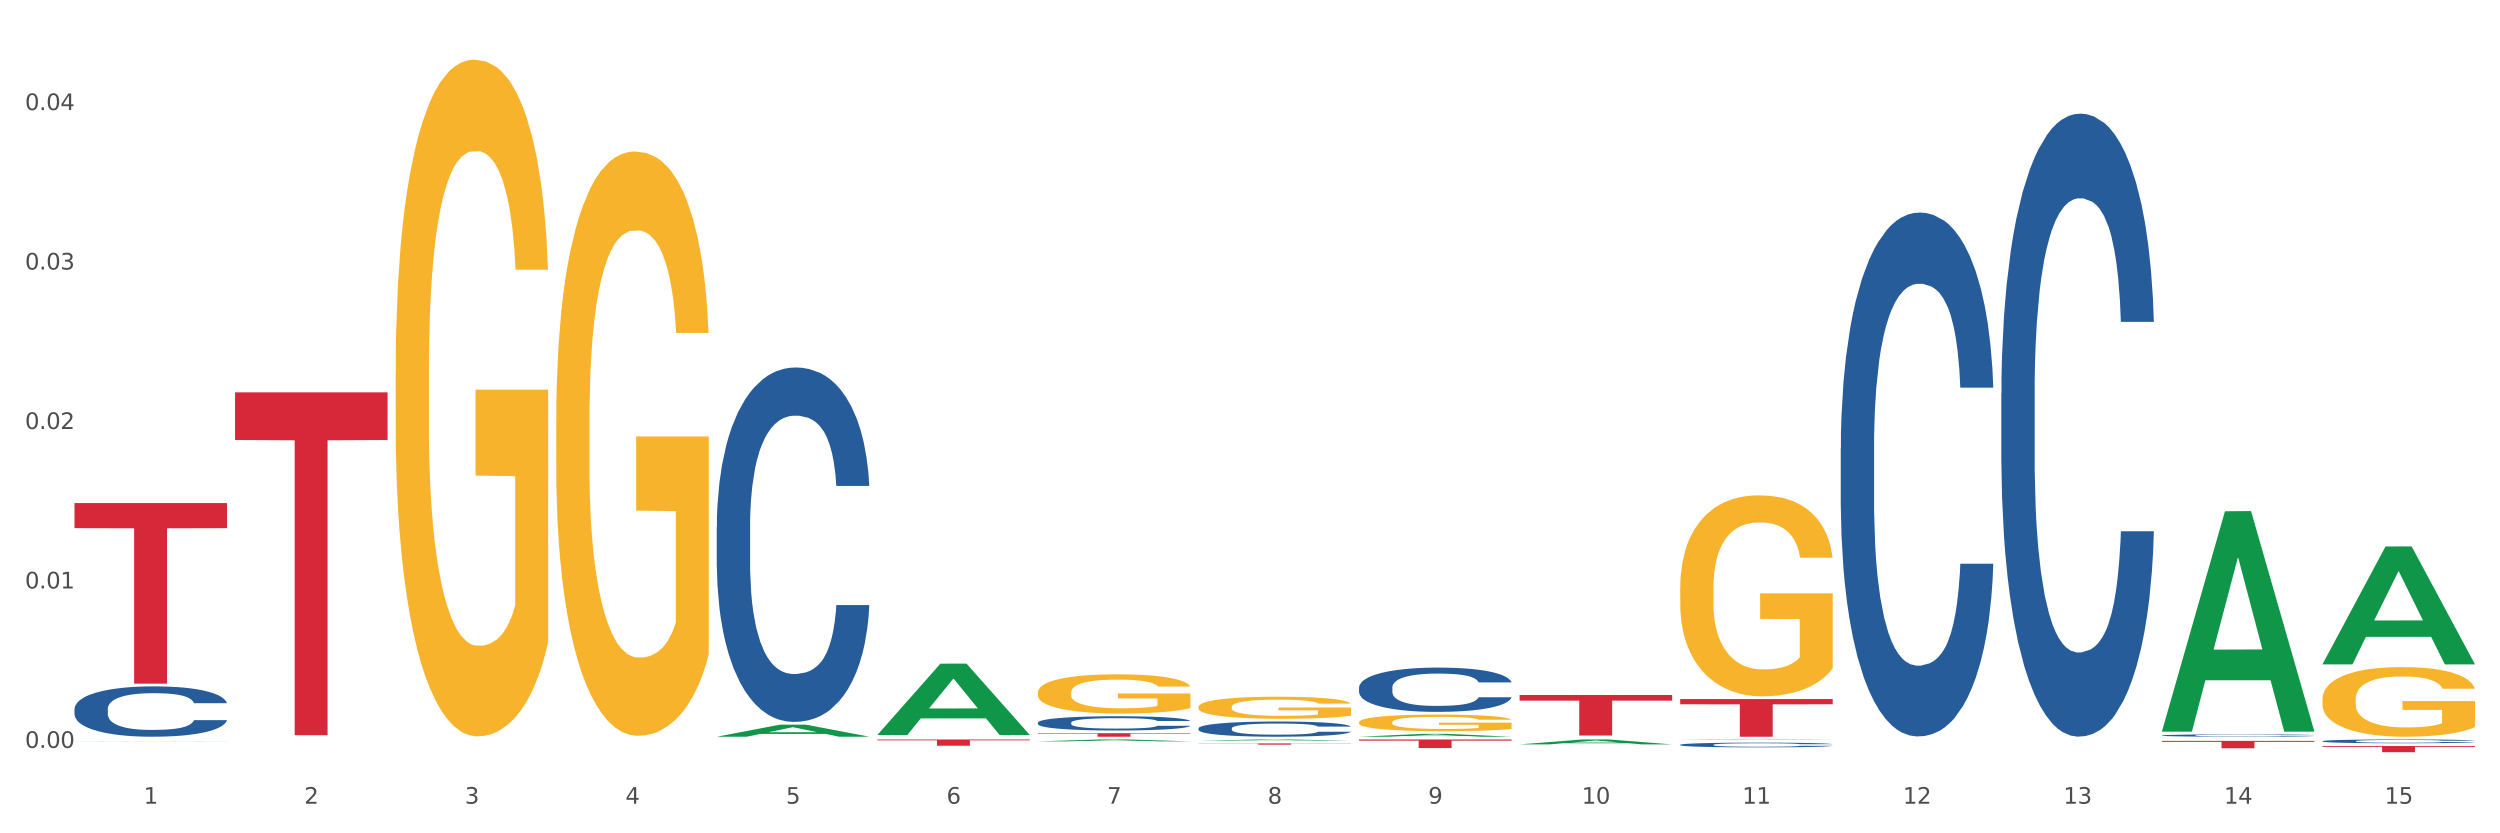 <?xml version="1.0" encoding="utf-8" standalone="no"?>
<!DOCTYPE svg PUBLIC "-//W3C//DTD SVG 1.1//EN"
  "http://www.w3.org/Graphics/SVG/1.1/DTD/svg11.dtd">
<svg xmlns:xlink="http://www.w3.org/1999/xlink" width="1080pt" height="360pt" viewBox="0 0 1080 360" xmlns="http://www.w3.org/2000/svg" version="1.1">
 <rect x="0" y="0" width="1080" height="360" fill="#333333" stroke="none"/>
 <defs>
  <style type="text/css">*{stroke-linejoin: round; stroke-linecap: butt}</style>
 </defs>
 <g id="figure_1">
  <g id="patch_1">
   <path d="M 0 360 
L 1080 360 
L 1080 0 
L 0 0 
z
" style="fill: #ffffff; stroke: #ffffff; stroke-linejoin: miter"/>
  </g>
  <g id="axes_1">
   <g id="matplotlib.axis_1">
    <g id="xtick_1">
     <g id="text_1">
      <!-- 1 -->
      <g style="fill: #4d4d4d" transform="translate(62.07 347.204) scale(0.096 -0.096)">
       <defs>
        <path id="DejaVuSans-31" d="M 794 531 
L 1825 531 
L 1825 4091 
L 703 3866 
L 703 4441 
L 1819 4666 
L 2450 4666 
L 2450 531 
L 3481 531 
L 3481 0 
L 794 0 
L 794 531 
z
" transform="scale(0.016)"/>
       </defs>
       <use xlink:href="#DejaVuSans-31"/>
      </g>
     </g>
    </g>
    <g id="xtick_2">
     <g id="text_2">
      <!-- 2 -->
      <g style="fill: #4d4d4d" transform="translate(131.436 347.204) scale(0.096 -0.096)">
       <defs>
        <path id="DejaVuSans-32" d="M 1228 531 
L 3431 531 
L 3431 0 
L 469 0 
L 469 531 
Q 828 903 1448 1529 
Q 2069 2156 2228 2338 
Q 2531 2678 2651 2914 
Q 2772 3150 2772 3378 
Q 2772 3750 2511 3984 
Q 2250 4219 1831 4219 
Q 1534 4219 1204 4116 
Q 875 4013 500 3803 
L 500 4441 
Q 881 4594 1212 4672 
Q 1544 4750 1819 4750 
Q 2544 4750 2975 4387 
Q 3406 4025 3406 3419 
Q 3406 3131 3298 2873 
Q 3191 2616 2906 2266 
Q 2828 2175 2409 1742 
Q 1991 1309 1228 531 
z
" transform="scale(0.016)"/>
       </defs>
       <use xlink:href="#DejaVuSans-32"/>
      </g>
     </g>
    </g>
    <g id="xtick_3">
     <g id="text_3">
      <!-- 3 -->
      <g style="fill: #4d4d4d" transform="translate(200.802 347.204) scale(0.096 -0.096)">
       <defs>
        <path id="DejaVuSans-33" d="M 2597 2516 
Q 3050 2419 3304 2112 
Q 3559 1806 3559 1356 
Q 3559 666 3084 287 
Q 2609 -91 1734 -91 
Q 1441 -91 1130 -33 
Q 819 25 488 141 
L 488 750 
Q 750 597 1062 519 
Q 1375 441 1716 441 
Q 2309 441 2620 675 
Q 2931 909 2931 1356 
Q 2931 1769 2642 2001 
Q 2353 2234 1838 2234 
L 1294 2234 
L 1294 2753 
L 1863 2753 
Q 2328 2753 2575 2939 
Q 2822 3125 2822 3475 
Q 2822 3834 2567 4026 
Q 2313 4219 1838 4219 
Q 1578 4219 1281 4162 
Q 984 4106 628 3988 
L 628 4550 
Q 988 4650 1302 4700 
Q 1616 4750 1894 4750 
Q 2613 4750 3031 4423 
Q 3450 4097 3450 3541 
Q 3450 3153 3228 2886 
Q 3006 2619 2597 2516 
z
" transform="scale(0.016)"/>
       </defs>
       <use xlink:href="#DejaVuSans-33"/>
      </g>
     </g>
    </g>
    <g id="xtick_4">
     <g id="text_4">
      <!-- 4 -->
      <g style="fill: #4d4d4d" transform="translate(270.169 347.204) scale(0.096 -0.096)">
       <defs>
        <path id="DejaVuSans-34" d="M 2419 4116 
L 825 1625 
L 2419 1625 
L 2419 4116 
z
M 2253 4666 
L 3047 4666 
L 3047 1625 
L 3713 1625 
L 3713 1100 
L 3047 1100 
L 3047 0 
L 2419 0 
L 2419 1100 
L 313 1100 
L 313 1709 
L 2253 4666 
z
" transform="scale(0.016)"/>
       </defs>
       <use xlink:href="#DejaVuSans-34"/>
      </g>
     </g>
    </g>
    <g id="xtick_5">
     <g id="text_5">
      <!-- 5 -->
      <g style="fill: #4d4d4d" transform="translate(339.535 347.204) scale(0.096 -0.096)">
       <defs>
        <path id="DejaVuSans-35" d="M 691 4666 
L 3169 4666 
L 3169 4134 
L 1269 4134 
L 1269 2991 
Q 1406 3038 1543 3061 
Q 1681 3084 1819 3084 
Q 2600 3084 3056 2656 
Q 3513 2228 3513 1497 
Q 3513 744 3044 326 
Q 2575 -91 1722 -91 
Q 1428 -91 1123 -41 
Q 819 9 494 109 
L 494 744 
Q 775 591 1075 516 
Q 1375 441 1709 441 
Q 2250 441 2565 725 
Q 2881 1009 2881 1497 
Q 2881 1984 2565 2268 
Q 2250 2553 1709 2553 
Q 1456 2553 1204 2497 
Q 953 2441 691 2322 
L 691 4666 
z
" transform="scale(0.016)"/>
       </defs>
       <use xlink:href="#DejaVuSans-35"/>
      </g>
     </g>
    </g>
    <g id="xtick_6">
     <g id="text_6">
      <!-- 6 -->
      <g style="fill: #4d4d4d" transform="translate(408.901 347.204) scale(0.096 -0.096)">
       <defs>
        <path id="DejaVuSans-36" d="M 2113 2584 
Q 1688 2584 1439 2293 
Q 1191 2003 1191 1497 
Q 1191 994 1439 701 
Q 1688 409 2113 409 
Q 2538 409 2786 701 
Q 3034 994 3034 1497 
Q 3034 2003 2786 2293 
Q 2538 2584 2113 2584 
z
M 3366 4563 
L 3366 3988 
Q 3128 4100 2886 4159 
Q 2644 4219 2406 4219 
Q 1781 4219 1451 3797 
Q 1122 3375 1075 2522 
Q 1259 2794 1537 2939 
Q 1816 3084 2150 3084 
Q 2853 3084 3261 2657 
Q 3669 2231 3669 1497 
Q 3669 778 3244 343 
Q 2819 -91 2113 -91 
Q 1303 -91 875 529 
Q 447 1150 447 2328 
Q 447 3434 972 4092 
Q 1497 4750 2381 4750 
Q 2619 4750 2861 4703 
Q 3103 4656 3366 4563 
z
" transform="scale(0.016)"/>
       </defs>
       <use xlink:href="#DejaVuSans-36"/>
      </g>
     </g>
    </g>
    <g id="xtick_7">
     <g id="text_7">
      <!-- 7 -->
      <g style="fill: #4d4d4d" transform="translate(478.267 347.204) scale(0.096 -0.096)">
       <defs>
        <path id="DejaVuSans-37" d="M 525 4666 
L 3525 4666 
L 3525 4397 
L 1831 0 
L 1172 0 
L 2766 4134 
L 525 4134 
L 525 4666 
z
" transform="scale(0.016)"/>
       </defs>
       <use xlink:href="#DejaVuSans-37"/>
      </g>
     </g>
    </g>
    <g id="xtick_8">
     <g id="text_8">
      <!-- 8 -->
      <g style="fill: #4d4d4d" transform="translate(547.634 347.204) scale(0.096 -0.096)">
       <defs>
        <path id="DejaVuSans-38" d="M 2034 2216 
Q 1584 2216 1326 1975 
Q 1069 1734 1069 1313 
Q 1069 891 1326 650 
Q 1584 409 2034 409 
Q 2484 409 2743 651 
Q 3003 894 3003 1313 
Q 3003 1734 2745 1975 
Q 2488 2216 2034 2216 
z
M 1403 2484 
Q 997 2584 770 2862 
Q 544 3141 544 3541 
Q 544 4100 942 4425 
Q 1341 4750 2034 4750 
Q 2731 4750 3128 4425 
Q 3525 4100 3525 3541 
Q 3525 3141 3298 2862 
Q 3072 2584 2669 2484 
Q 3125 2378 3379 2068 
Q 3634 1759 3634 1313 
Q 3634 634 3220 271 
Q 2806 -91 2034 -91 
Q 1263 -91 848 271 
Q 434 634 434 1313 
Q 434 1759 690 2068 
Q 947 2378 1403 2484 
z
M 1172 3481 
Q 1172 3119 1398 2916 
Q 1625 2713 2034 2713 
Q 2441 2713 2670 2916 
Q 2900 3119 2900 3481 
Q 2900 3844 2670 4047 
Q 2441 4250 2034 4250 
Q 1625 4250 1398 4047 
Q 1172 3844 1172 3481 
z
" transform="scale(0.016)"/>
       </defs>
       <use xlink:href="#DejaVuSans-38"/>
      </g>
     </g>
    </g>
    <g id="xtick_9">
     <g id="text_9">
      <!-- 9 -->
      <g style="fill: #4d4d4d" transform="translate(617 347.204) scale(0.096 -0.096)">
       <defs>
        <path id="DejaVuSans-39" d="M 703 97 
L 703 672 
Q 941 559 1184 500 
Q 1428 441 1663 441 
Q 2288 441 2617 861 
Q 2947 1281 2994 2138 
Q 2813 1869 2534 1725 
Q 2256 1581 1919 1581 
Q 1219 1581 811 2004 
Q 403 2428 403 3163 
Q 403 3881 828 4315 
Q 1253 4750 1959 4750 
Q 2769 4750 3195 4129 
Q 3622 3509 3622 2328 
Q 3622 1225 3098 567 
Q 2575 -91 1691 -91 
Q 1453 -91 1209 -44 
Q 966 3 703 97 
z
M 1959 2075 
Q 2384 2075 2632 2365 
Q 2881 2656 2881 3163 
Q 2881 3666 2632 3958 
Q 2384 4250 1959 4250 
Q 1534 4250 1286 3958 
Q 1038 3666 1038 3163 
Q 1038 2656 1286 2365 
Q 1534 2075 1959 2075 
z
" transform="scale(0.016)"/>
       </defs>
       <use xlink:href="#DejaVuSans-39"/>
      </g>
     </g>
    </g>
    <g id="xtick_10">
     <g id="text_10">
      <!-- 10 -->
      <g style="fill: #4d4d4d" transform="translate(683.312 347.204) scale(0.096 -0.096)">
       <defs>
        <path id="DejaVuSans-30" d="M 2034 4250 
Q 1547 4250 1301 3770 
Q 1056 3291 1056 2328 
Q 1056 1369 1301 889 
Q 1547 409 2034 409 
Q 2525 409 2770 889 
Q 3016 1369 3016 2328 
Q 3016 3291 2770 3770 
Q 2525 4250 2034 4250 
z
M 2034 4750 
Q 2819 4750 3233 4129 
Q 3647 3509 3647 2328 
Q 3647 1150 3233 529 
Q 2819 -91 2034 -91 
Q 1250 -91 836 529 
Q 422 1150 422 2328 
Q 422 3509 836 4129 
Q 1250 4750 2034 4750 
z
" transform="scale(0.016)"/>
       </defs>
       <use xlink:href="#DejaVuSans-31"/>
       <use xlink:href="#DejaVuSans-30" transform="translate(63.623 0)"/>
      </g>
     </g>
    </g>
    <g id="xtick_11">
     <g id="text_11">
      <!-- 11 -->
      <g style="fill: #4d4d4d" transform="translate(752.678 347.204) scale(0.096 -0.096)">
       <use xlink:href="#DejaVuSans-31"/>
       <use xlink:href="#DejaVuSans-31" transform="translate(63.623 0)"/>
      </g>
     </g>
    </g>
    <g id="xtick_12">
     <g id="text_12">
      <!-- 12 -->
      <g style="fill: #4d4d4d" transform="translate(822.044 347.204) scale(0.096 -0.096)">
       <use xlink:href="#DejaVuSans-31"/>
       <use xlink:href="#DejaVuSans-32" transform="translate(63.623 0)"/>
      </g>
     </g>
    </g>
    <g id="xtick_13">
     <g id="text_13">
      <!-- 13 -->
      <g style="fill: #4d4d4d" transform="translate(891.411 347.204) scale(0.096 -0.096)">
       <use xlink:href="#DejaVuSans-31"/>
       <use xlink:href="#DejaVuSans-33" transform="translate(63.623 0)"/>
      </g>
     </g>
    </g>
    <g id="xtick_14">
     <g id="text_14">
      <!-- 14 -->
      <g style="fill: #4d4d4d" transform="translate(960.777 347.204) scale(0.096 -0.096)">
       <use xlink:href="#DejaVuSans-31"/>
       <use xlink:href="#DejaVuSans-34" transform="translate(63.623 0)"/>
      </g>
     </g>
    </g>
    <g id="xtick_15">
     <g id="text_15">
      <!-- 15 -->
      <g style="fill: #4d4d4d" transform="translate(1030.143 347.204) scale(0.096 -0.096)">
       <use xlink:href="#DejaVuSans-31"/>
       <use xlink:href="#DejaVuSans-35" transform="translate(63.623 0)"/>
      </g>
     </g>
    </g>
    <g id="xtick_16"/>
    <g id="xtick_17"/>
    <g id="xtick_18"/>
    <g id="xtick_19"/>
    <g id="xtick_20"/>
    <g id="xtick_21"/>
    <g id="xtick_22"/>
    <g id="xtick_23"/>
    <g id="xtick_24"/>
    <g id="xtick_25"/>
    <g id="xtick_26"/>
    <g id="xtick_27"/>
    <g id="xtick_28"/>
    <g id="xtick_29"/>
   </g>
   <g id="matplotlib.axis_2">
    <g id="ytick_1">
     <g id="text_16">
      <!-- 0.00 -->
      <g style="fill: #4d4d4d" transform="translate(10.8 323.085) scale(0.096 -0.096)">
       <defs>
        <path id="DejaVuSans-2e" d="M 684 794 
L 1344 794 
L 1344 0 
L 684 0 
L 684 794 
z
" transform="scale(0.016)"/>
       </defs>
       <use xlink:href="#DejaVuSans-30"/>
       <use xlink:href="#DejaVuSans-2e" transform="translate(63.623 0)"/>
       <use xlink:href="#DejaVuSans-30" transform="translate(95.41 0)"/>
       <use xlink:href="#DejaVuSans-30" transform="translate(159.033 0)"/>
      </g>
     </g>
    </g>
    <g id="ytick_2">
     <g id="text_17">
      <!-- 0.01 -->
      <g style="fill: #4d4d4d" transform="translate(10.8 254.203) scale(0.096 -0.096)">
       <use xlink:href="#DejaVuSans-30"/>
       <use xlink:href="#DejaVuSans-2e" transform="translate(63.623 0)"/>
       <use xlink:href="#DejaVuSans-30" transform="translate(95.41 0)"/>
       <use xlink:href="#DejaVuSans-31" transform="translate(159.033 0)"/>
      </g>
     </g>
    </g>
    <g id="ytick_3">
     <g id="text_18">
      <!-- 0.02 -->
      <g style="fill: #4d4d4d" transform="translate(10.8 185.321) scale(0.096 -0.096)">
       <use xlink:href="#DejaVuSans-30"/>
       <use xlink:href="#DejaVuSans-2e" transform="translate(63.623 0)"/>
       <use xlink:href="#DejaVuSans-30" transform="translate(95.41 0)"/>
       <use xlink:href="#DejaVuSans-32" transform="translate(159.033 0)"/>
      </g>
     </g>
    </g>
    <g id="ytick_4">
     <g id="text_19">
      <!-- 0.03 -->
      <g style="fill: #4d4d4d" transform="translate(10.8 116.44) scale(0.096 -0.096)">
       <use xlink:href="#DejaVuSans-30"/>
       <use xlink:href="#DejaVuSans-2e" transform="translate(63.623 0)"/>
       <use xlink:href="#DejaVuSans-30" transform="translate(95.41 0)"/>
       <use xlink:href="#DejaVuSans-33" transform="translate(159.033 0)"/>
      </g>
     </g>
    </g>
    <g id="ytick_5">
     <g id="text_20">
      <!-- 0.04 -->
      <g style="fill: #4d4d4d" transform="translate(10.8 47.558) scale(0.096 -0.096)">
       <use xlink:href="#DejaVuSans-30"/>
       <use xlink:href="#DejaVuSans-2e" transform="translate(63.623 0)"/>
       <use xlink:href="#DejaVuSans-30" transform="translate(95.41 0)"/>
       <use xlink:href="#DejaVuSans-34" transform="translate(159.033 0)"/>
      </g>
     </g>
    </g>
    <g id="ytick_6"/>
    <g id="ytick_7"/>
    <g id="ytick_8"/>
    <g id="ytick_9"/>
   </g>
   <g id="PolyCollection_1">
    <path d="M 32.175 320.328 
L 32.243 320.328 
L 59.417 320.255 
L 70.695 320.255 
L 98.073 320.328 
L 85.029 320.328 
L 79.119 320.311 
L 51.061 320.311 
L 50.857 320.311 
L 45.151 320.328 
L 32.175 320.328 
L 32.175 320.328 
L 54.594 320.301 
L 75.586 320.301 
L 65.192 320.271 
L 65.056 320.271 
L 64.92 320.271 
L 54.526 320.301 
L 54.594 320.301 
L 32.175 320.328 
z
" clip-path="url(#pf205230159)" style="fill: #109648"/>
    <path d="M 933.936 320.042 
L 999.834 320.042 
L 999.834 320.487 
L 973.912 320.49 
L 973.912 323.242 
L 959.702 323.242 
L 959.702 320.49 
L 933.936 320.487 
L 933.936 320.045 
L 933.936 320.042 
z
" clip-path="url(#pf205230159)" style="fill: #d62839"/>
    <path d="M 725.837 301.991 
L 791.735 301.991 
L 791.735 304.252 
L 765.813 304.267 
L 765.813 318.263 
L 751.603 318.263 
L 751.603 304.267 
L 725.837 304.252 
L 725.837 302.006 
L 725.837 301.991 
z
" clip-path="url(#pf205230159)" style="fill: #d62839"/>
    <path d="M 656.471 300.245 
L 722.369 300.245 
L 722.369 302.678 
L 696.447 302.694 
L 696.447 317.751 
L 682.237 317.751 
L 682.237 302.694 
L 656.471 302.678 
L 656.471 300.262 
L 656.471 300.245 
z
" clip-path="url(#pf205230159)" style="fill: #d62839"/>
    <path d="M 587.105 319.438 
L 653.003 319.438 
L 653.003 319.955 
L 627.081 319.959 
L 627.081 323.161 
L 612.871 323.161 
L 612.871 319.959 
L 587.105 319.955 
L 587.105 319.441 
L 587.105 319.438 
z
" clip-path="url(#pf205230159)" style="fill: #d62839"/>
    <path d="M 517.739 321.15 
L 583.636 321.15 
L 583.636 321.226 
L 557.715 321.227 
L 557.715 321.698 
L 543.504 321.698 
L 543.504 321.227 
L 517.739 321.226 
L 517.739 321.151 
L 517.739 321.15 
z
" clip-path="url(#pf205230159)" style="fill: #d62839"/>
    <path d="M 448.372 316.75 
L 514.27 316.75 
L 514.27 316.96 
L 488.348 316.962 
L 488.348 318.263 
L 474.138 318.263 
L 474.138 316.962 
L 448.372 316.96 
L 448.372 316.751 
L 448.372 316.75 
z
" clip-path="url(#pf205230159)" style="fill: #d62839"/>
    <path d="M 379.006 319.438 
L 444.904 319.438 
L 444.904 319.815 
L 418.982 319.817 
L 418.982 322.15 
L 404.772 322.15 
L 404.772 319.817 
L 379.006 319.815 
L 379.006 319.44 
L 379.006 319.438 
z
" clip-path="url(#pf205230159)" style="fill: #d62839"/>
    <path d="M 101.541 169.489 
L 167.439 169.489 
L 167.439 190.074 
L 141.517 190.213 
L 141.517 317.618 
L 127.307 317.618 
L 127.307 190.213 
L 101.541 190.074 
L 101.541 169.628 
L 101.541 169.489 
z
" clip-path="url(#pf205230159)" style="fill: #d62839"/>
    <path d="M 1003.302 320.179 
L 1003.38 320.178 
L 1003.38 320.135 
L 1003.614 320.078 
L 1004.47 319.973 
L 1005.561 319.893 
L 1007.43 319.799 
L 1008.443 319.76 
L 1009.767 319.716 
L 1012.494 319.646 
L 1015.609 319.585 
L 1017.79 319.552 
L 1019.426 319.531 
L 1023.087 319.493 
L 1025.19 319.477 
L 1027.371 319.463 
L 1029.241 319.454 
L 1032.356 319.444 
L 1034.849 319.439 
L 1037.731 319.438 
L 1040.146 319.439 
L 1043.339 319.445 
L 1048.013 319.463 
L 1049.805 319.474 
L 1052.219 319.492 
L 1054.712 319.516 
L 1056.737 319.54 
L 1059.074 319.575 
L 1061.489 319.62 
L 1063.825 319.677 
L 1065.461 319.73 
L 1066.785 319.786 
L 1067.954 319.854 
L 1068.811 319.927 
L 1069.2 319.989 
L 1054.945 319.989 
L 1054.556 319.933 
L 1053.777 319.873 
L 1052.998 319.832 
L 1052.141 319.799 
L 1050.817 319.762 
L 1049.649 319.738 
L 1047.701 319.709 
L 1045.91 319.691 
L 1044.43 319.68 
L 1042.638 319.671 
L 1038.822 319.662 
L 1036.095 319.662 
L 1034.382 319.665 
L 1032.278 319.673 
L 1030.487 319.683 
L 1028.384 319.701 
L 1026.748 319.721 
L 1025.112 319.747 
L 1024.178 319.765 
L 1022.775 319.798 
L 1021.841 319.825 
L 1020.594 319.872 
L 1019.893 319.905 
L 1018.647 319.991 
L 1018.102 320.054 
L 1017.868 320.098 
L 1017.712 320.146 
L 1017.712 320.381 
L 1018.18 320.487 
L 1018.569 320.532 
L 1019.192 320.583 
L 1020.361 320.649 
L 1022.074 320.714 
L 1023.866 320.761 
L 1025.346 320.789 
L 1026.748 320.811 
L 1028.15 320.827 
L 1029.864 320.842 
L 1031.266 320.851 
L 1033.369 320.86 
L 1035.862 320.865 
L 1037.809 320.865 
L 1041.781 320.857 
L 1043.573 320.85 
L 1045.287 320.839 
L 1047.156 320.823 
L 1048.636 320.805 
L 1049.493 320.791 
L 1050.895 320.762 
L 1051.986 320.732 
L 1052.92 320.698 
L 1053.543 320.667 
L 1054.244 320.622 
L 1054.79 320.571 
L 1054.945 320.544 
L 1069.2 320.544 
L 1068.888 320.598 
L 1068.343 320.651 
L 1067.253 320.722 
L 1066.396 320.762 
L 1065.072 320.812 
L 1063.67 320.854 
L 1061.722 320.901 
L 1059.931 320.936 
L 1058.061 320.966 
L 1056.036 320.993 
L 1052.375 321.031 
L 1051.051 321.041 
L 1048.247 321.059 
L 1046.066 321.07 
L 1042.872 321.08 
L 1039.6 321.086 
L 1036.173 321.088 
L 1033.135 321.085 
L 1029.786 321.076 
L 1027.683 321.067 
L 1025.346 321.053 
L 1022.62 321.032 
L 1020.049 321.007 
L 1017.634 320.976 
L 1015.376 320.942 
L 1013.272 320.903 
L 1010.546 320.838 
L 1008.521 320.774 
L 1007.041 320.716 
L 1006.028 320.666 
L 1005.016 320.603 
L 1004.47 320.559 
L 1003.614 320.453 
L 1003.302 320.355 
L 1003.302 320.179 
z
" clip-path="url(#pf205230159)" style="fill: #255c99"/>
    <path d="M 933.936 317.704 
L 934.014 317.704 
L 934.014 317.678 
L 934.247 317.642 
L 935.104 317.578 
L 936.195 317.528 
L 938.064 317.471 
L 939.077 317.447 
L 940.401 317.42 
L 943.127 317.377 
L 946.243 317.34 
L 948.424 317.319 
L 950.06 317.306 
L 953.721 317.283 
L 955.824 317.273 
L 958.005 317.265 
L 959.874 317.259 
L 962.99 317.252 
L 965.483 317.25 
L 968.365 317.249 
L 970.779 317.25 
L 973.973 317.253 
L 978.647 317.265 
L 980.438 317.271 
L 982.853 317.282 
L 985.346 317.297 
L 987.371 317.312 
L 989.708 317.333 
L 992.122 317.361 
L 994.459 317.396 
L 996.095 317.428 
L 997.419 317.463 
L 998.587 317.504 
L 999.444 317.55 
L 999.834 317.588 
L 985.579 317.588 
L 985.19 317.553 
L 984.411 317.516 
L 983.632 317.491 
L 982.775 317.471 
L 981.451 317.448 
L 980.283 317.433 
L 978.335 317.415 
L 976.544 317.404 
L 975.064 317.398 
L 973.272 317.392 
L 969.455 317.387 
L 966.729 317.387 
L 965.015 317.389 
L 962.912 317.393 
L 961.121 317.4 
L 959.018 317.411 
L 957.382 317.423 
L 955.746 317.439 
L 954.811 317.45 
L 953.409 317.47 
L 952.475 317.487 
L 951.228 317.516 
L 950.527 317.536 
L 949.281 317.589 
L 948.736 317.628 
L 948.502 317.654 
L 948.346 317.684 
L 948.346 317.829 
L 948.814 317.893 
L 949.203 317.921 
L 949.826 317.953 
L 950.995 317.993 
L 952.708 318.033 
L 954.5 318.062 
L 955.98 318.08 
L 957.382 318.092 
L 958.784 318.103 
L 960.498 318.112 
L 961.9 318.117 
L 964.003 318.123 
L 966.495 318.126 
L 968.443 318.126 
L 972.415 318.121 
L 974.207 318.117 
L 975.92 318.11 
L 977.79 318.1 
L 979.27 318.089 
L 980.127 318.08 
L 981.529 318.063 
L 982.619 318.044 
L 983.554 318.023 
L 984.177 318.005 
L 984.878 317.977 
L 985.423 317.945 
L 985.579 317.929 
L 999.834 317.929 
L 999.522 317.962 
L 998.977 317.994 
L 997.886 318.038 
L 997.03 318.063 
L 995.705 318.093 
L 994.303 318.119 
L 992.356 318.148 
L 990.564 318.169 
L 988.695 318.188 
L 986.67 318.205 
L 983.009 318.228 
L 981.685 318.234 
L 978.88 318.245 
L 976.699 318.252 
L 973.506 318.258 
L 970.234 318.262 
L 966.807 318.263 
L 963.769 318.261 
L 960.42 318.255 
L 958.317 318.25 
L 955.98 318.242 
L 953.253 318.229 
L 950.683 318.213 
L 948.268 318.194 
L 946.009 318.173 
L 943.906 318.149 
L 941.18 318.109 
L 939.155 318.07 
L 937.675 318.034 
L 936.662 318.004 
L 935.65 317.965 
L 935.104 317.938 
L 934.247 317.873 
L 933.936 317.813 
L 933.936 317.704 
z
" clip-path="url(#pf205230159)" style="fill: #255c99"/>
    <path d="M 864.57 170.022 
L 864.648 169.776 
L 864.648 162.894 
L 864.881 153.554 
L 865.738 136.348 
L 866.829 123.321 
L 868.698 108.082 
L 869.711 101.691 
L 871.035 94.563 
L 873.761 83.011 
L 876.877 73.179 
L 879.058 67.771 
L 880.694 64.33 
L 884.355 58.185 
L 886.458 55.481 
L 888.639 53.269 
L 890.508 51.794 
L 893.624 50.074 
L 896.117 49.337 
L 898.999 49.091 
L 901.413 49.337 
L 904.607 50.32 
L 909.281 53.269 
L 911.072 54.99 
L 913.487 57.939 
L 915.979 61.872 
L 918.005 65.805 
L 920.341 71.458 
L 922.756 78.832 
L 925.093 88.172 
L 926.729 96.775 
L 928.053 105.87 
L 929.221 116.93 
L 930.078 128.974 
L 930.468 139.052 
L 916.213 139.052 
L 915.824 129.957 
L 915.045 120.126 
L 914.266 113.489 
L 913.409 108.082 
L 912.085 101.937 
L 910.916 98.004 
L 908.969 93.334 
L 907.177 90.384 
L 905.697 88.664 
L 903.906 87.189 
L 900.089 85.714 
L 897.363 85.714 
L 895.649 86.206 
L 893.546 87.435 
L 891.754 89.155 
L 889.651 92.105 
L 888.016 95.3 
L 886.38 99.479 
L 885.445 102.428 
L 884.043 107.836 
L 883.108 112.26 
L 881.862 119.88 
L 881.161 125.287 
L 879.915 139.298 
L 879.369 149.621 
L 879.136 156.749 
L 878.98 164.615 
L 878.98 202.959 
L 879.447 220.164 
L 879.837 227.538 
L 880.46 235.895 
L 881.628 246.71 
L 883.342 257.28 
L 885.134 264.899 
L 886.614 269.569 
L 888.016 273.011 
L 889.418 275.714 
L 891.131 278.172 
L 892.533 279.647 
L 894.637 281.122 
L 897.129 281.859 
L 899.076 281.859 
L 903.049 280.63 
L 904.841 279.401 
L 906.554 277.681 
L 908.424 274.977 
L 909.904 272.027 
L 910.76 269.815 
L 912.163 265.145 
L 913.253 260.229 
L 914.188 254.576 
L 914.811 249.66 
L 915.512 242.286 
L 916.057 233.929 
L 916.213 229.505 
L 930.468 229.505 
L 930.156 238.353 
L 929.611 246.956 
L 928.52 258.509 
L 927.663 265.145 
L 926.339 273.256 
L 924.937 280.139 
L 922.99 287.758 
L 921.198 293.412 
L 919.329 298.327 
L 917.304 302.752 
L 913.643 308.897 
L 912.318 310.617 
L 909.514 313.567 
L 907.333 315.287 
L 904.14 317.008 
L 900.868 317.991 
L 897.441 318.237 
L 894.403 317.745 
L 891.053 316.271 
L 888.95 314.796 
L 886.614 312.584 
L 883.887 309.142 
L 881.317 304.964 
L 878.902 300.048 
L 876.643 294.395 
L 874.54 288.004 
L 871.814 277.435 
L 869.789 267.111 
L 868.309 257.525 
L 867.296 249.414 
L 866.283 239.091 
L 865.738 231.963 
L 864.881 214.757 
L 864.57 198.78 
L 864.57 170.022 
z
" clip-path="url(#pf205230159)" style="fill: #255c99"/>
    <path d="M 795.203 193.515 
L 795.281 193.308 
L 795.281 187.521 
L 795.515 179.666 
L 796.372 165.198 
L 797.462 154.243 
L 799.332 141.428 
L 800.344 136.053 
L 801.669 130.059 
L 804.395 120.345 
L 807.511 112.077 
L 809.692 107.529 
L 811.327 104.636 
L 814.988 99.468 
L 817.092 97.195 
L 819.273 95.334 
L 821.142 94.094 
L 824.258 92.647 
L 826.75 92.027 
L 829.632 91.821 
L 832.047 92.027 
L 835.241 92.854 
L 839.914 95.334 
L 841.706 96.781 
L 844.121 99.262 
L 846.613 102.569 
L 848.638 105.876 
L 850.975 110.63 
L 853.39 116.831 
L 855.727 124.685 
L 857.362 131.92 
L 858.687 139.567 
L 859.855 148.869 
L 860.712 158.997 
L 861.101 167.471 
L 846.847 167.471 
L 846.457 159.823 
L 845.678 151.556 
L 844.899 145.975 
L 844.043 141.428 
L 842.718 136.26 
L 841.55 132.953 
L 839.603 129.026 
L 837.811 126.545 
L 836.331 125.099 
L 834.54 123.858 
L 830.723 122.618 
L 827.997 122.618 
L 826.283 123.032 
L 824.18 124.065 
L 822.388 125.512 
L 820.285 127.992 
L 818.649 130.679 
L 817.014 134.193 
L 816.079 136.674 
L 814.677 141.221 
L 813.742 144.941 
L 812.496 151.349 
L 811.795 155.896 
L 810.548 167.678 
L 810.003 176.359 
L 809.77 182.353 
L 809.614 188.968 
L 809.614 221.212 
L 810.081 235.681 
L 810.471 241.882 
L 811.094 248.909 
L 812.262 258.004 
L 813.976 266.892 
L 815.767 273.299 
L 817.247 277.227 
L 818.649 280.12 
L 820.051 282.394 
L 821.765 284.461 
L 823.167 285.701 
L 825.27 286.941 
L 827.763 287.562 
L 829.71 287.562 
L 833.683 286.528 
L 835.474 285.495 
L 837.188 284.048 
L 839.057 281.774 
L 840.537 279.294 
L 841.394 277.433 
L 842.796 273.506 
L 843.887 269.372 
L 844.822 264.618 
L 845.445 260.484 
L 846.146 254.283 
L 846.691 247.256 
L 846.847 243.535 
L 861.101 243.535 
L 860.79 250.976 
L 860.245 258.211 
L 859.154 267.925 
L 858.297 273.506 
L 856.973 280.327 
L 855.571 286.115 
L 853.624 292.522 
L 851.832 297.276 
L 849.963 301.41 
L 847.937 305.131 
L 844.276 310.298 
L 842.952 311.745 
L 840.148 314.225 
L 837.967 315.672 
L 834.773 317.119 
L 831.502 317.946 
L 828.074 318.152 
L 825.037 317.739 
L 821.687 316.499 
L 819.584 315.259 
L 817.247 313.398 
L 814.521 310.505 
L 811.951 306.991 
L 809.536 302.857 
L 807.277 298.103 
L 805.174 292.729 
L 802.448 283.841 
L 800.422 275.16 
L 798.942 267.099 
L 797.93 260.278 
L 796.917 251.596 
L 796.372 245.602 
L 795.515 231.134 
L 795.203 217.698 
L 795.203 193.515 
z
" clip-path="url(#pf205230159)" style="fill: #255c99"/>
    <path d="M 725.837 321.735 
L 725.915 321.733 
L 725.915 321.681 
L 726.149 321.61 
L 727.006 321.479 
L 728.096 321.381 
L 729.966 321.265 
L 730.978 321.217 
L 732.302 321.162 
L 735.029 321.075 
L 738.144 321 
L 740.325 320.959 
L 741.961 320.933 
L 745.622 320.887 
L 747.725 320.866 
L 749.906 320.849 
L 751.776 320.838 
L 754.891 320.825 
L 757.384 320.819 
L 760.266 320.818 
L 762.681 320.819 
L 765.874 320.827 
L 770.548 320.849 
L 772.34 320.862 
L 774.754 320.885 
L 777.247 320.915 
L 779.272 320.944 
L 781.609 320.987 
L 784.024 321.043 
L 786.36 321.114 
L 787.996 321.179 
L 789.32 321.248 
L 790.489 321.332 
L 791.346 321.423 
L 791.735 321.5 
L 777.481 321.5 
L 777.091 321.431 
L 776.312 321.356 
L 775.533 321.306 
L 774.676 321.265 
L 773.352 321.218 
L 772.184 321.189 
L 770.237 321.153 
L 768.445 321.131 
L 766.965 321.118 
L 765.173 321.107 
L 761.357 321.095 
L 758.63 321.095 
L 756.917 321.099 
L 754.814 321.108 
L 753.022 321.121 
L 750.919 321.144 
L 749.283 321.168 
L 747.647 321.2 
L 746.713 321.222 
L 745.311 321.263 
L 744.376 321.297 
L 743.13 321.355 
L 742.429 321.396 
L 741.182 321.502 
L 740.637 321.58 
L 740.403 321.634 
L 740.248 321.694 
L 740.248 321.985 
L 740.715 322.115 
L 741.104 322.171 
L 741.727 322.235 
L 742.896 322.317 
L 744.61 322.397 
L 746.401 322.455 
L 747.881 322.49 
L 749.283 322.516 
L 750.685 322.537 
L 752.399 322.555 
L 753.801 322.566 
L 755.904 322.578 
L 758.397 322.583 
L 760.344 322.583 
L 764.317 322.574 
L 766.108 322.565 
L 767.822 322.551 
L 769.691 322.531 
L 771.171 322.509 
L 772.028 322.492 
L 773.43 322.456 
L 774.521 322.419 
L 775.455 322.376 
L 776.079 322.339 
L 776.78 322.283 
L 777.325 322.22 
L 777.481 322.186 
L 791.735 322.186 
L 791.424 322.253 
L 790.878 322.318 
L 789.788 322.406 
L 788.931 322.456 
L 787.607 322.518 
L 786.205 322.57 
L 784.257 322.628 
L 782.466 322.671 
L 780.596 322.708 
L 778.571 322.742 
L 774.91 322.788 
L 773.586 322.801 
L 770.782 322.824 
L 768.601 322.837 
L 765.407 322.85 
L 762.136 322.857 
L 758.708 322.859 
L 755.67 322.855 
L 752.321 322.844 
L 750.218 322.833 
L 747.881 322.816 
L 745.155 322.79 
L 742.584 322.758 
L 740.17 322.721 
L 737.911 322.678 
L 735.808 322.63 
L 733.081 322.55 
L 731.056 322.471 
L 729.576 322.399 
L 728.563 322.337 
L 727.551 322.259 
L 727.006 322.205 
L 726.149 322.074 
L 725.837 321.953 
L 725.837 321.735 
z
" clip-path="url(#pf205230159)" style="fill: #255c99"/>
    <path d="M 587.105 296.996 
L 587.183 296.978 
L 587.183 296.489 
L 587.416 295.826 
L 588.273 294.603 
L 589.364 293.677 
L 591.233 292.594 
L 592.246 292.14 
L 593.57 291.633 
L 596.296 290.812 
L 599.412 290.113 
L 601.593 289.729 
L 603.229 289.485 
L 606.89 289.048 
L 608.993 288.856 
L 611.174 288.698 
L 613.043 288.594 
L 616.159 288.471 
L 618.652 288.419 
L 621.534 288.402 
L 623.948 288.419 
L 627.142 288.489 
L 631.816 288.698 
L 633.607 288.821 
L 636.022 289.03 
L 638.514 289.31 
L 640.54 289.589 
L 642.877 289.991 
L 645.291 290.515 
L 647.628 291.179 
L 649.264 291.79 
L 650.588 292.437 
L 651.756 293.223 
L 652.613 294.079 
L 653.003 294.795 
L 638.748 294.795 
L 638.359 294.149 
L 637.58 293.45 
L 636.801 292.978 
L 635.944 292.594 
L 634.62 292.157 
L 633.451 291.878 
L 631.504 291.546 
L 629.713 291.336 
L 628.233 291.214 
L 626.441 291.109 
L 622.624 291.004 
L 619.898 291.004 
L 618.184 291.039 
L 616.081 291.127 
L 614.29 291.249 
L 612.186 291.458 
L 610.551 291.686 
L 608.915 291.983 
L 607.98 292.192 
L 606.578 292.576 
L 605.643 292.891 
L 604.397 293.432 
L 603.696 293.817 
L 602.45 294.812 
L 601.905 295.546 
L 601.671 296.053 
L 601.515 296.612 
L 601.515 299.337 
L 601.982 300.559 
L 602.372 301.084 
L 602.995 301.677 
L 604.163 302.446 
L 605.877 303.197 
L 607.669 303.739 
L 609.149 304.071 
L 610.551 304.315 
L 611.953 304.507 
L 613.666 304.682 
L 615.069 304.787 
L 617.172 304.892 
L 619.664 304.944 
L 621.612 304.944 
L 625.584 304.857 
L 627.376 304.769 
L 629.089 304.647 
L 630.959 304.455 
L 632.439 304.245 
L 633.296 304.088 
L 634.698 303.756 
L 635.788 303.407 
L 636.723 303.005 
L 637.346 302.656 
L 638.047 302.132 
L 638.592 301.538 
L 638.748 301.223 
L 653.003 301.223 
L 652.691 301.852 
L 652.146 302.464 
L 651.055 303.285 
L 650.199 303.756 
L 648.874 304.333 
L 647.472 304.822 
L 645.525 305.363 
L 643.733 305.765 
L 641.864 306.114 
L 639.839 306.429 
L 636.178 306.866 
L 634.853 306.988 
L 632.049 307.197 
L 629.868 307.32 
L 626.675 307.442 
L 623.403 307.512 
L 619.976 307.529 
L 616.938 307.494 
L 613.589 307.39 
L 611.485 307.285 
L 609.149 307.128 
L 606.422 306.883 
L 603.852 306.586 
L 601.437 306.237 
L 599.178 305.835 
L 597.075 305.381 
L 594.349 304.63 
L 592.324 303.896 
L 590.844 303.215 
L 589.831 302.638 
L 588.818 301.905 
L 588.273 301.398 
L 587.416 300.175 
L 587.105 299.04 
L 587.105 296.996 
z
" clip-path="url(#pf205230159)" style="fill: #255c99"/>
    <path d="M 517.739 314.644 
L 517.816 314.638 
L 517.816 314.47 
L 518.05 314.242 
L 518.907 313.822 
L 519.997 313.504 
L 521.867 313.132 
L 522.88 312.976 
L 524.204 312.802 
L 526.93 312.52 
L 530.046 312.28 
L 532.227 312.148 
L 533.863 312.064 
L 537.523 311.914 
L 539.627 311.848 
L 541.808 311.794 
L 543.677 311.758 
L 546.793 311.716 
L 549.285 311.698 
L 552.167 311.692 
L 554.582 311.698 
L 557.776 311.722 
L 562.449 311.794 
L 564.241 311.836 
L 566.656 311.908 
L 569.148 312.004 
L 571.173 312.1 
L 573.51 312.238 
L 575.925 312.418 
L 578.262 312.646 
L 579.898 312.856 
L 581.222 313.078 
L 582.39 313.348 
L 583.247 313.642 
L 583.636 313.888 
L 569.382 313.888 
L 568.992 313.666 
L 568.214 313.426 
L 567.435 313.264 
L 566.578 313.132 
L 565.254 312.982 
L 564.085 312.886 
L 562.138 312.772 
L 560.346 312.7 
L 558.866 312.658 
L 557.075 312.622 
L 553.258 312.586 
L 550.532 312.586 
L 548.818 312.598 
L 546.715 312.628 
L 544.923 312.67 
L 542.82 312.742 
L 541.184 312.82 
L 539.549 312.922 
L 538.614 312.994 
L 537.212 313.126 
L 536.277 313.234 
L 535.031 313.42 
L 534.33 313.552 
L 533.084 313.894 
L 532.538 314.146 
L 532.305 314.32 
L 532.149 314.512 
L 532.149 315.448 
L 532.616 315.869 
L 533.006 316.049 
L 533.629 316.253 
L 534.797 316.517 
L 536.511 316.775 
L 538.302 316.961 
L 539.782 317.075 
L 541.184 317.159 
L 542.587 317.225 
L 544.3 317.285 
L 545.702 317.321 
L 547.805 317.357 
L 550.298 317.375 
L 552.245 317.375 
L 556.218 317.345 
L 558.009 317.315 
L 559.723 317.273 
L 561.593 317.207 
L 563.073 317.135 
L 563.929 317.081 
L 565.331 316.967 
L 566.422 316.847 
L 567.357 316.709 
L 567.98 316.589 
L 568.681 316.409 
L 569.226 316.205 
L 569.382 316.097 
L 583.636 316.097 
L 583.325 316.313 
L 582.78 316.523 
L 581.689 316.805 
L 580.832 316.967 
L 579.508 317.165 
L 578.106 317.333 
L 576.159 317.519 
L 574.367 317.657 
L 572.498 317.777 
L 570.472 317.885 
L 566.811 318.035 
L 565.487 318.077 
L 562.683 318.149 
L 560.502 318.191 
L 557.308 318.233 
L 554.037 318.257 
L 550.61 318.263 
L 547.572 318.251 
L 544.222 318.215 
L 542.119 318.179 
L 539.782 318.125 
L 537.056 318.041 
L 534.486 317.939 
L 532.071 317.819 
L 529.812 317.681 
L 527.709 317.525 
L 524.983 317.267 
L 522.957 317.015 
L 521.477 316.781 
L 520.465 316.583 
L 519.452 316.331 
L 518.907 316.157 
L 518.05 315.737 
L 517.739 315.346 
L 517.739 314.644 
z
" clip-path="url(#pf205230159)" style="fill: #255c99"/>
    <path d="M 448.372 312.185 
L 448.45 312.179 
L 448.45 312.022 
L 448.684 311.808 
L 449.541 311.415 
L 450.631 311.117 
L 452.501 310.768 
L 453.513 310.622 
L 454.837 310.459 
L 457.564 310.195 
L 460.679 309.97 
L 462.861 309.846 
L 464.496 309.767 
L 468.157 309.627 
L 470.26 309.565 
L 472.441 309.514 
L 474.311 309.481 
L 477.427 309.441 
L 479.919 309.425 
L 482.801 309.419 
L 485.216 309.425 
L 488.41 309.447 
L 493.083 309.514 
L 494.875 309.554 
L 497.289 309.621 
L 499.782 309.711 
L 501.807 309.801 
L 504.144 309.931 
L 506.559 310.099 
L 508.896 310.313 
L 510.531 310.51 
L 511.856 310.718 
L 513.024 310.971 
L 513.881 311.246 
L 514.27 311.477 
L 500.016 311.477 
L 499.626 311.269 
L 498.847 311.044 
L 498.068 310.892 
L 497.212 310.768 
L 495.887 310.628 
L 494.719 310.538 
L 492.772 310.431 
L 490.98 310.363 
L 489.5 310.324 
L 487.709 310.29 
L 483.892 310.257 
L 481.165 310.257 
L 479.452 310.268 
L 477.349 310.296 
L 475.557 310.335 
L 473.454 310.403 
L 471.818 310.476 
L 470.183 310.571 
L 469.248 310.639 
L 467.846 310.763 
L 466.911 310.864 
L 465.665 311.038 
L 464.964 311.162 
L 463.717 311.482 
L 463.172 311.718 
L 462.938 311.881 
L 462.783 312.061 
L 462.783 312.938 
L 463.25 313.332 
L 463.639 313.501 
L 464.263 313.692 
L 465.431 313.939 
L 467.145 314.181 
L 468.936 314.355 
L 470.416 314.462 
L 471.818 314.541 
L 473.22 314.603 
L 474.934 314.659 
L 476.336 314.693 
L 478.439 314.726 
L 480.932 314.743 
L 482.879 314.743 
L 486.852 314.715 
L 488.643 314.687 
L 490.357 314.648 
L 492.226 314.586 
L 493.706 314.518 
L 494.563 314.468 
L 495.965 314.361 
L 497.056 314.248 
L 497.99 314.119 
L 498.614 314.007 
L 499.315 313.838 
L 499.86 313.647 
L 500.016 313.546 
L 514.27 313.546 
L 513.959 313.748 
L 513.413 313.945 
L 512.323 314.209 
L 511.466 314.361 
L 510.142 314.546 
L 508.74 314.704 
L 506.792 314.878 
L 505.001 315.007 
L 503.131 315.12 
L 501.106 315.221 
L 497.445 315.362 
L 496.121 315.401 
L 493.317 315.468 
L 491.136 315.508 
L 487.942 315.547 
L 484.671 315.57 
L 481.243 315.575 
L 478.206 315.564 
L 474.856 315.53 
L 472.753 315.497 
L 470.416 315.446 
L 467.69 315.367 
L 465.119 315.272 
L 462.705 315.159 
L 460.446 315.03 
L 458.343 314.884 
L 455.616 314.642 
L 453.591 314.406 
L 452.111 314.187 
L 451.099 314.001 
L 450.086 313.765 
L 449.541 313.602 
L 448.684 313.208 
L 448.372 312.843 
L 448.372 312.185 
z
" clip-path="url(#pf205230159)" style="fill: #255c99"/>
    <path d="M 309.64 227.552 
L 309.718 227.412 
L 309.718 223.496 
L 309.951 218.182 
L 310.808 208.393 
L 311.899 200.982 
L 313.768 192.311 
L 314.781 188.675 
L 316.105 184.62 
L 318.831 178.047 
L 321.947 172.454 
L 324.128 169.377 
L 325.764 167.419 
L 329.425 163.923 
L 331.528 162.385 
L 333.709 161.126 
L 335.578 160.287 
L 338.694 159.308 
L 341.187 158.889 
L 344.069 158.749 
L 346.484 158.889 
L 349.677 159.448 
L 354.351 161.126 
L 356.142 162.105 
L 358.557 163.783 
L 361.05 166.021 
L 363.075 168.258 
L 365.412 171.475 
L 367.826 175.67 
L 370.163 180.984 
L 371.799 185.879 
L 373.123 191.053 
L 374.291 197.346 
L 375.148 204.198 
L 375.538 209.932 
L 361.283 209.932 
L 360.894 204.757 
L 360.115 199.164 
L 359.336 195.388 
L 358.479 192.311 
L 357.155 188.815 
L 355.987 186.578 
L 354.039 183.921 
L 352.248 182.243 
L 350.768 181.264 
L 348.976 180.425 
L 345.159 179.586 
L 342.433 179.586 
L 340.719 179.865 
L 338.616 180.564 
L 336.825 181.543 
L 334.722 183.221 
L 333.086 185.039 
L 331.45 187.417 
L 330.515 189.095 
L 329.113 192.171 
L 328.179 194.689 
L 326.932 199.024 
L 326.231 202.1 
L 324.985 210.071 
L 324.44 215.945 
L 324.206 220 
L 324.05 224.475 
L 324.05 246.291 
L 324.518 256.08 
L 324.907 260.275 
L 325.53 265.03 
L 326.699 271.183 
L 328.412 277.196 
L 330.204 281.531 
L 331.684 284.188 
L 333.086 286.146 
L 334.488 287.684 
L 336.202 289.083 
L 337.604 289.922 
L 339.707 290.761 
L 342.199 291.18 
L 344.147 291.18 
L 348.119 290.481 
L 349.911 289.782 
L 351.624 288.803 
L 353.494 287.265 
L 354.974 285.587 
L 355.831 284.328 
L 357.233 281.671 
L 358.323 278.874 
L 359.258 275.658 
L 359.881 272.861 
L 360.582 268.666 
L 361.127 263.911 
L 361.283 261.394 
L 375.538 261.394 
L 375.226 266.428 
L 374.681 271.323 
L 373.59 277.895 
L 372.734 281.671 
L 371.409 286.286 
L 370.007 290.202 
L 368.06 294.537 
L 366.268 297.753 
L 364.399 300.55 
L 362.374 303.067 
L 358.713 306.563 
L 357.389 307.542 
L 354.584 309.22 
L 352.403 310.199 
L 349.21 311.178 
L 345.938 311.737 
L 342.511 311.877 
L 339.473 311.598 
L 336.124 310.759 
L 334.021 309.919 
L 331.684 308.661 
L 328.957 306.703 
L 326.387 304.326 
L 323.972 301.529 
L 321.713 298.313 
L 319.61 294.677 
L 316.884 288.663 
L 314.859 282.79 
L 313.379 277.336 
L 312.366 272.721 
L 311.354 266.848 
L 310.808 262.792 
L 309.951 253.003 
L 309.64 243.913 
L 309.64 227.552 
z
" clip-path="url(#pf205230159)" style="fill: #255c99"/>
    <path d="M 1003.302 322.263 
L 1069.2 322.263 
L 1069.2 322.636 
L 1043.278 322.639 
L 1043.278 324.95 
L 1029.068 324.95 
L 1029.068 322.639 
L 1003.302 322.636 
L 1003.302 322.265 
L 1003.302 322.263 
z
" clip-path="url(#pf205230159)" style="fill: #d62839"/>
    <path d="M 32.175 306.285 
L 32.253 306.265 
L 32.253 305.709 
L 32.487 304.954 
L 33.343 303.563 
L 34.434 302.511 
L 36.303 301.279 
L 37.316 300.763 
L 38.64 300.186 
L 41.366 299.253 
L 44.482 298.458 
L 46.663 298.021 
L 48.299 297.743 
L 51.96 297.247 
L 54.063 297.028 
L 56.244 296.849 
L 58.114 296.73 
L 61.229 296.591 
L 63.722 296.531 
L 66.604 296.512 
L 69.019 296.531 
L 72.212 296.611 
L 76.886 296.849 
L 78.677 296.988 
L 81.092 297.227 
L 83.585 297.545 
L 85.61 297.862 
L 87.947 298.319 
L 90.361 298.915 
L 92.698 299.67 
L 94.334 300.365 
L 95.658 301.1 
L 96.827 301.994 
L 97.683 302.967 
L 98.073 303.782 
L 83.818 303.782 
L 83.429 303.047 
L 82.65 302.252 
L 81.871 301.716 
L 81.014 301.279 
L 79.69 300.782 
L 78.522 300.465 
L 76.574 300.087 
L 74.783 299.849 
L 73.303 299.71 
L 71.511 299.591 
L 67.694 299.471 
L 64.968 299.471 
L 63.255 299.511 
L 61.151 299.61 
L 59.36 299.749 
L 57.257 299.988 
L 55.621 300.246 
L 53.985 300.584 
L 53.05 300.822 
L 51.648 301.259 
L 50.714 301.617 
L 49.467 302.232 
L 48.766 302.67 
L 47.52 303.802 
L 46.975 304.636 
L 46.741 305.212 
L 46.585 305.848 
L 46.585 308.947 
L 47.053 310.337 
L 47.442 310.933 
L 48.065 311.608 
L 49.234 312.482 
L 50.947 313.337 
L 52.739 313.952 
L 54.219 314.33 
L 55.621 314.608 
L 57.023 314.826 
L 58.737 315.025 
L 60.139 315.144 
L 62.242 315.263 
L 64.734 315.323 
L 66.682 315.323 
L 70.654 315.224 
L 72.446 315.124 
L 74.16 314.985 
L 76.029 314.767 
L 77.509 314.528 
L 78.366 314.35 
L 79.768 313.972 
L 80.858 313.575 
L 81.793 313.118 
L 82.416 312.721 
L 83.117 312.125 
L 83.663 311.449 
L 83.818 311.092 
L 98.073 311.092 
L 97.761 311.807 
L 97.216 312.502 
L 96.126 313.436 
L 95.269 313.972 
L 93.945 314.628 
L 92.542 315.184 
L 90.595 315.8 
L 88.804 316.257 
L 86.934 316.654 
L 84.909 317.011 
L 81.248 317.508 
L 79.924 317.647 
L 77.12 317.885 
L 74.939 318.025 
L 71.745 318.164 
L 68.473 318.243 
L 65.046 318.263 
L 62.008 318.223 
L 58.659 318.104 
L 56.556 317.985 
L 54.219 317.806 
L 51.493 317.528 
L 48.922 317.19 
L 46.507 316.793 
L 44.248 316.336 
L 42.145 315.82 
L 39.419 314.965 
L 37.394 314.131 
L 35.914 313.356 
L 34.901 312.701 
L 33.889 311.867 
L 33.343 311.291 
L 32.487 309.9 
L 32.175 308.609 
L 32.175 306.285 
z
" clip-path="url(#pf205230159)" style="fill: #255c99"/>
    <path d="M 32.175 217.312 
L 98.073 217.312 
L 98.073 228.155 
L 72.151 228.228 
L 72.151 295.337 
L 57.941 295.337 
L 57.941 228.228 
L 32.175 228.155 
L 32.175 217.386 
L 32.175 217.312 
z
" clip-path="url(#pf205230159)" style="fill: #d62839"/>
    <path d="M 240.274 182.083 
L 240.351 181.853 
L 240.351 173.553 
L 240.507 166.406 
L 241.285 149.116 
L 242.452 134.822 
L 243.308 127.214 
L 244.164 120.989 
L 245.175 114.765 
L 246.42 108.31 
L 248.676 98.857 
L 250.077 94.016 
L 251.788 88.944 
L 254.9 81.567 
L 257.157 77.417 
L 259.491 73.959 
L 263.303 69.809 
L 265.793 67.965 
L 268.438 66.581 
L 271.628 65.659 
L 274.04 65.429 
L 279.33 66.12 
L 283.843 68.195 
L 286.021 69.809 
L 288.822 72.575 
L 290.3 74.42 
L 292.712 78.108 
L 295.202 82.95 
L 296.913 87.1 
L 299.481 94.938 
L 301.426 102.777 
L 303.215 112.459 
L 304.149 119.145 
L 304.849 125.37 
L 305.471 132.517 
L 306.094 143.813 
L 292.089 143.813 
L 291.545 135.744 
L 290.689 128.136 
L 289.444 120.759 
L 288.355 116.148 
L 286.488 110.384 
L 284.776 106.696 
L 282.987 103.929 
L 280.808 101.624 
L 279.097 100.471 
L 276.685 99.549 
L 271.939 99.78 
L 268.749 101.624 
L 266.571 103.929 
L 265.17 106.004 
L 263.925 108.31 
L 262.525 111.537 
L 260.891 116.379 
L 259.724 120.759 
L 258.557 126.292 
L 257.623 131.825 
L 256.768 138.28 
L 256.067 145.197 
L 255.523 152.343 
L 255.056 161.104 
L 254.667 175.628 
L 254.667 207.213 
L 254.823 214.359 
L 255.212 223.812 
L 255.678 230.959 
L 256.456 239.489 
L 257.157 245.252 
L 258.479 253.552 
L 259.957 260.468 
L 261.124 264.848 
L 262.291 268.537 
L 264.314 273.609 
L 266.571 277.759 
L 268.516 280.295 
L 271.161 282.6 
L 272.95 283.522 
L 274.506 283.983 
L 278.319 283.983 
L 281.042 283.292 
L 284.076 281.678 
L 286.41 279.603 
L 288.355 277.067 
L 290.533 272.917 
L 291.934 268.998 
L 291.934 220.815 
L 274.818 220.584 
L 274.818 188.539 
L 306.172 188.539 
L 306.172 282.6 
L 304.849 287.442 
L 303.371 291.822 
L 301.815 295.741 
L 299.481 300.583 
L 296.68 305.193 
L 294.19 308.421 
L 291.545 311.188 
L 288.433 313.724 
L 284.387 316.029 
L 281.897 316.951 
L 278.785 317.643 
L 275.129 317.873 
L 271.939 317.412 
L 268.827 316.26 
L 265.559 314.185 
L 262.369 311.188 
L 259.957 308.191 
L 257.546 304.502 
L 254.978 299.66 
L 252.955 295.05 
L 251.399 290.9 
L 249.688 285.597 
L 247.82 278.681 
L 246.42 272.456 
L 245.175 266.001 
L 243.853 257.702 
L 242.919 250.555 
L 241.985 241.564 
L 241.441 234.878 
L 240.818 224.503 
L 240.351 209.979 
L 240.274 182.083 
z
" clip-path="url(#pf205230159)" style="fill: #f7b32b"/>
    <path d="M 309.64 318.253 
L 309.708 318.248 
L 336.882 313.057 
L 348.16 313.052 
L 375.538 318.263 
L 362.494 318.263 
L 356.584 317.049 
L 328.526 317.049 
L 328.322 317.069 
L 322.616 318.263 
L 309.64 318.263 
L 309.64 318.253 
L 332.059 316.325 
L 353.051 316.32 
L 342.657 314.163 
L 342.521 314.153 
L 342.385 314.168 
L 331.991 316.32 
L 332.059 316.325 
L 309.64 318.253 
z
" clip-path="url(#pf205230159)" style="fill: #109648"/>
    <path d="M 379.006 317.48 
L 379.074 317.451 
L 406.248 286.697 
L 417.526 286.668 
L 444.904 317.538 
L 431.86 317.538 
L 425.95 310.35 
L 397.892 310.35 
L 397.689 310.466 
L 391.982 317.538 
L 379.006 317.538 
L 379.006 317.48 
L 401.425 306.06 
L 422.417 306.031 
L 412.023 293.248 
L 411.887 293.19 
L 411.751 293.277 
L 401.357 306.031 
L 401.425 306.06 
L 379.006 317.48 
z
" clip-path="url(#pf205230159)" style="fill: #109648"/>
    <path d="M 448.372 320.271 
L 448.44 320.271 
L 475.615 319.438 
L 486.892 319.438 
L 514.27 320.273 
L 501.227 320.273 
L 495.316 320.079 
L 467.259 320.079 
L 467.055 320.082 
L 461.348 320.273 
L 448.372 320.273 
L 448.372 320.271 
L 470.791 319.962 
L 491.783 319.962 
L 481.389 319.616 
L 481.253 319.614 
L 481.117 319.616 
L 470.723 319.962 
L 470.791 319.962 
L 448.372 320.271 
z
" clip-path="url(#pf205230159)" style="fill: #109648"/>
    <path d="M 517.739 319.975 
L 517.806 319.974 
L 544.981 319.438 
L 556.258 319.438 
L 583.636 319.976 
L 570.593 319.976 
L 564.682 319.85 
L 536.625 319.85 
L 536.421 319.852 
L 530.714 319.976 
L 517.739 319.976 
L 517.739 319.975 
L 540.157 319.776 
L 561.15 319.775 
L 550.755 319.552 
L 550.62 319.551 
L 550.484 319.553 
L 540.089 319.775 
L 540.157 319.776 
L 517.739 319.975 
z
" clip-path="url(#pf205230159)" style="fill: #109648"/>
    <path d="M 587.105 318.261 
L 587.173 318.259 
L 614.347 317.044 
L 625.624 317.043 
L 653.003 318.263 
L 639.959 318.263 
L 634.049 317.979 
L 605.991 317.979 
L 605.787 317.983 
L 600.081 318.263 
L 587.105 318.263 
L 587.105 318.261 
L 609.524 317.809 
L 630.516 317.808 
L 620.122 317.303 
L 619.986 317.3 
L 619.85 317.304 
L 609.456 317.808 
L 609.524 317.809 
L 587.105 318.261 
z
" clip-path="url(#pf205230159)" style="fill: #109648"/>
    <path d="M 1003.302 302.082 
L 1003.38 302.054 
L 1003.38 301.065 
L 1003.535 300.214 
L 1004.314 298.153 
L 1005.481 296.45 
L 1006.336 295.543 
L 1007.192 294.801 
L 1008.204 294.06 
L 1009.448 293.29 
L 1011.705 292.164 
L 1013.105 291.587 
L 1014.817 290.983 
L 1017.929 290.104 
L 1020.185 289.609 
L 1022.519 289.197 
L 1026.331 288.703 
L 1028.821 288.483 
L 1031.466 288.318 
L 1034.656 288.208 
L 1037.068 288.181 
L 1042.358 288.263 
L 1046.871 288.51 
L 1049.049 288.703 
L 1051.85 289.032 
L 1053.328 289.252 
L 1055.74 289.692 
L 1058.23 290.269 
L 1059.942 290.763 
L 1062.509 291.697 
L 1064.454 292.631 
L 1066.244 293.785 
L 1067.177 294.582 
L 1067.877 295.323 
L 1068.5 296.175 
L 1069.122 297.521 
L 1055.118 297.521 
L 1054.573 296.56 
L 1053.717 295.653 
L 1052.473 294.774 
L 1051.383 294.225 
L 1049.516 293.538 
L 1047.805 293.098 
L 1046.015 292.769 
L 1043.837 292.494 
L 1042.125 292.356 
L 1039.713 292.247 
L 1034.967 292.274 
L 1031.777 292.494 
L 1029.599 292.769 
L 1028.199 293.016 
L 1026.954 293.29 
L 1025.553 293.675 
L 1023.919 294.252 
L 1022.752 294.774 
L 1021.585 295.433 
L 1020.652 296.093 
L 1019.796 296.862 
L 1019.096 297.686 
L 1018.551 298.538 
L 1018.084 299.582 
L 1017.695 301.312 
L 1017.695 305.076 
L 1017.851 305.928 
L 1018.24 307.054 
L 1018.707 307.906 
L 1019.485 308.922 
L 1020.185 309.609 
L 1021.508 310.598 
L 1022.986 311.422 
L 1024.153 311.944 
L 1025.32 312.384 
L 1027.343 312.988 
L 1029.599 313.483 
L 1031.544 313.785 
L 1034.189 314.06 
L 1035.979 314.17 
L 1037.535 314.224 
L 1041.347 314.224 
L 1044.07 314.142 
L 1047.104 313.95 
L 1049.438 313.702 
L 1051.383 313.4 
L 1053.562 312.906 
L 1054.962 312.439 
L 1054.962 306.697 
L 1037.846 306.67 
L 1037.846 302.851 
L 1069.2 302.851 
L 1069.2 314.06 
L 1067.877 314.637 
L 1066.399 315.159 
L 1064.843 315.626 
L 1062.509 316.202 
L 1059.708 316.752 
L 1057.219 317.137 
L 1054.573 317.466 
L 1051.461 317.768 
L 1047.416 318.043 
L 1044.926 318.153 
L 1041.814 318.235 
L 1038.157 318.263 
L 1034.967 318.208 
L 1031.855 318.071 
L 1028.588 317.823 
L 1025.398 317.466 
L 1022.986 317.109 
L 1020.574 316.669 
L 1018.007 316.093 
L 1015.984 315.543 
L 1014.428 315.049 
L 1012.716 314.417 
L 1010.849 313.593 
L 1009.448 312.851 
L 1008.204 312.082 
L 1006.881 311.093 
L 1005.947 310.241 
L 1005.014 309.17 
L 1004.469 308.373 
L 1003.847 307.137 
L 1003.38 305.406 
L 1003.302 302.082 
z
" clip-path="url(#pf205230159)" style="fill: #f7b32b"/>
    <path d="M 725.837 254.11 
L 725.915 254.03 
L 725.915 251.176 
L 726.071 248.717 
L 726.849 242.77 
L 728.016 237.854 
L 728.871 235.237 
L 729.727 233.096 
L 730.739 230.955 
L 731.984 228.734 
L 734.24 225.483 
L 735.64 223.818 
L 737.352 222.073 
L 740.464 219.536 
L 742.72 218.109 
L 745.054 216.919 
L 748.866 215.492 
L 751.356 214.857 
L 754.001 214.382 
L 757.191 214.064 
L 759.603 213.985 
L 764.894 214.223 
L 769.406 214.937 
L 771.585 215.492 
L 774.385 216.443 
L 775.864 217.078 
L 778.275 218.346 
L 780.765 220.012 
L 782.477 221.439 
L 785.044 224.135 
L 786.989 226.831 
L 788.779 230.162 
L 789.712 232.461 
L 790.412 234.602 
L 791.035 237.061 
L 791.657 240.946 
L 777.653 240.946 
L 777.108 238.171 
L 776.253 235.554 
L 775.008 233.017 
L 773.919 231.431 
L 772.051 229.448 
L 770.34 228.179 
L 768.55 227.228 
L 766.372 226.435 
L 764.66 226.038 
L 762.248 225.721 
L 757.502 225.8 
L 754.313 226.435 
L 752.134 227.228 
L 750.734 227.941 
L 749.489 228.734 
L 748.088 229.845 
L 746.455 231.51 
L 745.288 233.017 
L 744.121 234.92 
L 743.187 236.823 
L 742.331 239.043 
L 741.631 241.422 
L 741.086 243.88 
L 740.62 246.894 
L 740.23 251.889 
L 740.23 262.753 
L 740.386 265.211 
L 740.775 268.463 
L 741.242 270.921 
L 742.02 273.855 
L 742.72 275.837 
L 744.043 278.692 
L 745.521 281.071 
L 746.688 282.578 
L 747.855 283.846 
L 749.878 285.591 
L 752.134 287.018 
L 754.079 287.89 
L 756.724 288.683 
L 758.514 289.001 
L 760.07 289.159 
L 763.882 289.159 
L 766.605 288.921 
L 769.639 288.366 
L 771.974 287.653 
L 773.919 286.78 
L 776.097 285.353 
L 777.497 284.005 
L 777.497 267.432 
L 760.381 267.352 
L 760.381 256.33 
L 791.735 256.33 
L 791.735 288.683 
L 790.412 290.349 
L 788.934 291.855 
L 787.378 293.203 
L 785.044 294.869 
L 782.243 296.455 
L 779.754 297.565 
L 777.108 298.516 
L 773.996 299.389 
L 769.951 300.182 
L 767.461 300.499 
L 764.349 300.737 
L 760.692 300.816 
L 757.502 300.657 
L 754.39 300.261 
L 751.123 299.547 
L 747.933 298.516 
L 745.521 297.485 
L 743.109 296.217 
L 740.542 294.551 
L 738.519 292.966 
L 736.963 291.538 
L 735.251 289.714 
L 733.384 287.335 
L 731.984 285.194 
L 730.739 282.974 
L 729.416 280.119 
L 728.482 277.661 
L 727.549 274.568 
L 727.004 272.269 
L 726.382 268.7 
L 725.915 263.705 
L 725.837 254.11 
z
" clip-path="url(#pf205230159)" style="fill: #f7b32b"/>
    <path d="M 587.105 312.014 
L 587.183 312.008 
L 587.183 311.772 
L 587.338 311.57 
L 588.116 311.079 
L 589.283 310.673 
L 590.139 310.457 
L 590.995 310.281 
L 592.006 310.104 
L 593.251 309.921 
L 595.507 309.653 
L 596.908 309.515 
L 598.619 309.371 
L 601.731 309.162 
L 603.988 309.044 
L 606.322 308.946 
L 610.134 308.828 
L 612.624 308.776 
L 615.269 308.737 
L 618.459 308.711 
L 620.871 308.704 
L 626.161 308.724 
L 630.674 308.783 
L 632.852 308.828 
L 635.653 308.907 
L 637.131 308.959 
L 639.543 309.064 
L 642.033 309.201 
L 643.744 309.319 
L 646.312 309.541 
L 648.257 309.764 
L 650.046 310.039 
L 650.98 310.228 
L 651.68 310.405 
L 652.302 310.608 
L 652.925 310.928 
L 638.921 310.928 
L 638.376 310.699 
L 637.52 310.484 
L 636.275 310.274 
L 635.186 310.143 
L 633.319 309.98 
L 631.607 309.875 
L 629.818 309.797 
L 627.639 309.731 
L 625.928 309.698 
L 623.516 309.672 
L 618.77 309.679 
L 615.58 309.731 
L 613.402 309.797 
L 612.001 309.856 
L 610.756 309.921 
L 609.356 310.013 
L 607.722 310.15 
L 606.555 310.274 
L 605.388 310.431 
L 604.455 310.588 
L 603.599 310.771 
L 602.898 310.968 
L 602.354 311.171 
L 601.887 311.419 
L 601.498 311.831 
L 601.498 312.728 
L 601.654 312.93 
L 602.043 313.199 
L 602.509 313.401 
L 603.287 313.644 
L 603.988 313.807 
L 605.31 314.043 
L 606.789 314.239 
L 607.956 314.363 
L 609.123 314.468 
L 611.145 314.612 
L 613.402 314.73 
L 615.347 314.801 
L 617.992 314.867 
L 619.781 314.893 
L 621.337 314.906 
L 625.15 314.906 
L 627.873 314.887 
L 630.907 314.841 
L 633.241 314.782 
L 635.186 314.71 
L 637.365 314.592 
L 638.765 314.481 
L 638.765 313.114 
L 621.649 313.107 
L 621.649 312.198 
L 653.003 312.198 
L 653.003 314.867 
L 651.68 315.004 
L 650.202 315.129 
L 648.646 315.24 
L 646.312 315.377 
L 643.511 315.508 
L 641.021 315.6 
L 638.376 315.678 
L 635.264 315.75 
L 631.218 315.816 
L 628.729 315.842 
L 625.617 315.861 
L 621.96 315.868 
L 618.77 315.855 
L 615.658 315.822 
L 612.39 315.763 
L 609.2 315.678 
L 606.789 315.593 
L 604.377 315.488 
L 601.809 315.351 
L 599.786 315.22 
L 598.23 315.102 
L 596.519 314.952 
L 594.652 314.756 
L 593.251 314.579 
L 592.006 314.396 
L 590.684 314.16 
L 589.75 313.958 
L 588.816 313.702 
L 588.272 313.513 
L 587.649 313.218 
L 587.183 312.806 
L 587.105 312.014 
z
" clip-path="url(#pf205230159)" style="fill: #f7b32b"/>
    <path d="M 517.739 305.39 
L 517.816 305.382 
L 517.816 305.068 
L 517.972 304.798 
L 518.75 304.146 
L 519.917 303.606 
L 520.773 303.319 
L 521.629 303.084 
L 522.64 302.849 
L 523.885 302.605 
L 526.141 302.248 
L 527.542 302.065 
L 529.253 301.874 
L 532.365 301.595 
L 534.621 301.438 
L 536.956 301.308 
L 540.768 301.151 
L 543.257 301.082 
L 545.903 301.029 
L 549.093 300.995 
L 551.504 300.986 
L 556.795 301.012 
L 561.307 301.09 
L 563.486 301.151 
L 566.287 301.256 
L 567.765 301.325 
L 570.177 301.465 
L 572.666 301.647 
L 574.378 301.804 
L 576.946 302.1 
L 578.891 302.396 
L 580.68 302.762 
L 581.614 303.014 
L 582.314 303.249 
L 582.936 303.519 
L 583.559 303.945 
L 569.554 303.945 
L 569.01 303.641 
L 568.154 303.353 
L 566.909 303.075 
L 565.82 302.901 
L 563.953 302.683 
L 562.241 302.544 
L 560.452 302.44 
L 558.273 302.352 
L 556.562 302.309 
L 554.15 302.274 
L 549.404 302.283 
L 546.214 302.352 
L 544.035 302.44 
L 542.635 302.518 
L 541.39 302.605 
L 539.99 302.727 
L 538.356 302.91 
L 537.189 303.075 
L 536.022 303.284 
L 535.088 303.493 
L 534.232 303.736 
L 533.532 303.998 
L 532.988 304.267 
L 532.521 304.598 
L 532.132 305.147 
L 532.132 306.339 
L 532.287 306.609 
L 532.676 306.966 
L 533.143 307.236 
L 533.921 307.558 
L 534.621 307.775 
L 535.944 308.089 
L 537.422 308.35 
L 538.589 308.515 
L 539.756 308.654 
L 541.779 308.846 
L 544.035 309.003 
L 545.981 309.098 
L 548.626 309.185 
L 550.415 309.22 
L 551.971 309.238 
L 555.784 309.238 
L 558.507 309.212 
L 561.541 309.151 
L 563.875 309.072 
L 565.82 308.977 
L 567.998 308.82 
L 569.399 308.672 
L 569.399 306.853 
L 552.282 306.844 
L 552.282 305.634 
L 583.636 305.634 
L 583.636 309.185 
L 582.314 309.368 
L 580.836 309.534 
L 579.28 309.682 
L 576.946 309.864 
L 574.145 310.039 
L 571.655 310.16 
L 569.01 310.265 
L 565.898 310.361 
L 561.852 310.448 
L 559.362 310.482 
L 556.25 310.509 
L 552.594 310.517 
L 549.404 310.5 
L 546.292 310.456 
L 543.024 310.378 
L 539.834 310.265 
L 537.422 310.152 
L 535.01 310.012 
L 532.443 309.83 
L 530.42 309.656 
L 528.864 309.499 
L 527.153 309.299 
L 525.285 309.037 
L 523.885 308.802 
L 522.64 308.559 
L 521.317 308.245 
L 520.384 307.976 
L 519.45 307.636 
L 518.906 307.384 
L 518.283 306.992 
L 517.816 306.444 
L 517.739 305.39 
z
" clip-path="url(#pf205230159)" style="fill: #f7b32b"/>
    <path d="M 448.372 299.137 
L 448.45 299.121 
L 448.45 298.565 
L 448.606 298.086 
L 449.384 296.926 
L 450.551 295.967 
L 451.407 295.457 
L 452.262 295.039 
L 453.274 294.622 
L 454.519 294.189 
L 456.775 293.555 
L 458.175 293.23 
L 459.887 292.89 
L 462.999 292.395 
L 465.255 292.117 
L 467.589 291.885 
L 471.402 291.607 
L 473.891 291.483 
L 476.536 291.39 
L 479.726 291.329 
L 482.138 291.313 
L 487.429 291.359 
L 491.941 291.499 
L 494.12 291.607 
L 496.92 291.792 
L 498.399 291.916 
L 500.811 292.163 
L 503.3 292.488 
L 505.012 292.767 
L 507.579 293.292 
L 509.524 293.818 
L 511.314 294.467 
L 512.247 294.916 
L 512.948 295.333 
L 513.57 295.813 
L 514.192 296.57 
L 500.188 296.57 
L 499.644 296.029 
L 498.788 295.519 
L 497.543 295.024 
L 496.454 294.715 
L 494.586 294.328 
L 492.875 294.081 
L 491.085 293.895 
L 488.907 293.741 
L 487.195 293.663 
L 484.783 293.601 
L 480.038 293.617 
L 476.848 293.741 
L 474.669 293.895 
L 473.269 294.034 
L 472.024 294.189 
L 470.624 294.406 
L 468.99 294.73 
L 467.823 295.024 
L 466.656 295.395 
L 465.722 295.766 
L 464.866 296.199 
L 464.166 296.663 
L 463.621 297.142 
L 463.155 297.73 
L 462.766 298.704 
L 462.766 300.822 
L 462.921 301.302 
L 463.31 301.936 
L 463.777 302.415 
L 464.555 302.987 
L 465.255 303.374 
L 466.578 303.93 
L 468.056 304.394 
L 469.223 304.688 
L 470.39 304.935 
L 472.413 305.275 
L 474.669 305.554 
L 476.614 305.724 
L 479.26 305.878 
L 481.049 305.94 
L 482.605 305.971 
L 486.417 305.971 
L 489.14 305.925 
L 492.175 305.817 
L 494.509 305.677 
L 496.454 305.507 
L 498.632 305.229 
L 500.033 304.966 
L 500.033 301.735 
L 482.916 301.719 
L 482.916 299.57 
L 514.27 299.57 
L 514.27 305.878 
L 512.948 306.203 
L 511.469 306.497 
L 509.913 306.76 
L 507.579 307.085 
L 504.778 307.394 
L 502.289 307.61 
L 499.644 307.796 
L 496.531 307.966 
L 492.486 308.12 
L 489.996 308.182 
L 486.884 308.229 
L 483.227 308.244 
L 480.038 308.213 
L 476.925 308.136 
L 473.658 307.997 
L 470.468 307.796 
L 468.056 307.595 
L 465.644 307.347 
L 463.077 307.023 
L 461.054 306.713 
L 459.498 306.435 
L 457.786 306.079 
L 455.919 305.616 
L 454.519 305.198 
L 453.274 304.765 
L 451.951 304.209 
L 451.018 303.729 
L 450.084 303.126 
L 449.539 302.678 
L 448.917 301.982 
L 448.45 301.008 
L 448.372 299.137 
z
" clip-path="url(#pf205230159)" style="fill: #f7b32b"/>
    <path d="M 170.907 160.86 
L 170.985 160.593 
L 170.985 150.981 
L 171.141 142.705 
L 171.919 122.68 
L 173.086 106.126 
L 173.942 97.315 
L 174.798 90.106 
L 175.809 82.897 
L 177.054 75.421 
L 179.31 64.474 
L 180.71 58.867 
L 182.422 52.993 
L 185.534 44.449 
L 187.79 39.643 
L 190.124 35.638 
L 193.937 30.832 
L 196.426 28.696 
L 199.072 27.094 
L 202.261 26.026 
L 204.673 25.759 
L 209.964 26.56 
L 214.476 28.963 
L 216.655 30.832 
L 219.456 34.036 
L 220.934 36.172 
L 223.346 40.444 
L 225.835 46.051 
L 227.547 50.857 
L 230.114 59.935 
L 232.059 69.013 
L 233.849 80.227 
L 234.783 87.97 
L 235.483 95.179 
L 236.105 103.456 
L 236.728 116.539 
L 222.723 116.539 
L 222.179 107.194 
L 221.323 98.383 
L 220.078 89.839 
L 218.989 84.499 
L 217.122 77.824 
L 215.41 73.552 
L 213.62 70.348 
L 211.442 67.678 
L 209.73 66.343 
L 207.319 65.275 
L 202.573 65.542 
L 199.383 67.678 
L 197.204 70.348 
L 195.804 72.751 
L 194.559 75.421 
L 193.159 79.159 
L 191.525 84.766 
L 190.358 89.839 
L 189.191 96.247 
L 188.257 102.655 
L 187.401 110.131 
L 186.701 118.141 
L 186.157 126.418 
L 185.69 136.564 
L 185.301 153.384 
L 185.301 189.963 
L 185.456 198.24 
L 185.845 209.187 
L 186.312 217.464 
L 187.09 227.343 
L 187.79 234.018 
L 189.113 243.63 
L 190.591 251.64 
L 191.758 256.713 
L 192.925 260.985 
L 194.948 266.858 
L 197.204 271.664 
L 199.149 274.601 
L 201.795 277.271 
L 203.584 278.339 
L 205.14 278.873 
L 208.952 278.873 
L 211.675 278.072 
L 214.71 276.203 
L 217.044 273.8 
L 218.989 270.863 
L 221.167 266.057 
L 222.568 261.519 
L 222.568 205.716 
L 205.451 205.449 
L 205.451 168.336 
L 236.805 168.336 
L 236.805 277.271 
L 235.483 282.878 
L 234.004 287.951 
L 232.448 292.49 
L 230.114 298.097 
L 227.314 303.437 
L 224.824 307.175 
L 222.179 310.379 
L 219.067 313.316 
L 215.021 315.986 
L 212.531 317.054 
L 209.419 317.855 
L 205.763 318.122 
L 202.573 317.588 
L 199.461 316.253 
L 196.193 313.85 
L 193.003 310.379 
L 190.591 306.908 
L 188.179 302.636 
L 185.612 297.029 
L 183.589 291.689 
L 182.033 286.883 
L 180.321 280.742 
L 178.454 272.732 
L 177.054 265.523 
L 175.809 258.048 
L 174.486 248.436 
L 173.553 240.159 
L 172.619 229.746 
L 172.074 222.003 
L 171.452 209.988 
L 170.985 193.167 
L 170.907 160.86 
z
" clip-path="url(#pf205230159)" style="fill: #f7b32b"/>
    <path d="M 1003.302 286.91 
L 1003.37 286.862 
L 1030.544 236.08 
L 1041.822 236.032 
L 1069.2 287.006 
L 1056.156 287.006 
L 1050.246 275.136 
L 1022.188 275.136 
L 1021.984 275.327 
L 1016.278 287.006 
L 1003.302 287.006 
L 1003.302 286.91 
L 1025.721 268.052 
L 1046.713 268.004 
L 1036.319 246.897 
L 1036.183 246.801 
L 1036.047 246.945 
L 1025.653 268.004 
L 1025.721 268.052 
L 1003.302 286.91 
z
" clip-path="url(#pf205230159)" style="fill: #109648"/>
    <path d="M 933.936 315.895 
L 934.004 315.806 
L 961.178 220.866 
L 972.456 220.776 
L 999.834 316.074 
L 986.79 316.074 
L 980.88 293.883 
L 952.822 293.883 
L 952.618 294.241 
L 946.912 316.074 
L 933.936 316.074 
L 933.936 315.895 
L 956.355 280.639 
L 977.347 280.55 
L 966.953 241.088 
L 966.817 240.909 
L 966.681 241.178 
L 956.287 280.55 
L 956.355 280.639 
L 933.936 315.895 
z
" clip-path="url(#pf205230159)" style="fill: #109648"/>
    <path d="M 725.837 319.642 
L 725.905 319.642 
L 753.08 319.438 
L 764.357 319.438 
L 791.735 319.643 
L 778.691 319.643 
L 772.781 319.595 
L 744.723 319.595 
L 744.52 319.596 
L 738.813 319.643 
L 725.837 319.643 
L 725.837 319.642 
L 748.256 319.567 
L 769.248 319.566 
L 758.854 319.481 
L 758.718 319.481 
L 758.582 319.482 
L 748.188 319.566 
L 748.256 319.567 
L 725.837 319.642 
z
" clip-path="url(#pf205230159)" style="fill: #109648"/>
    <path d="M 656.471 321.574 
L 656.539 321.572 
L 683.713 319.44 
L 694.991 319.438 
L 722.369 321.578 
L 709.325 321.578 
L 703.415 321.08 
L 675.357 321.08 
L 675.153 321.088 
L 669.447 321.578 
L 656.471 321.578 
L 656.471 321.574 
L 678.89 320.782 
L 699.882 320.78 
L 689.488 319.894 
L 689.352 319.89 
L 689.216 319.896 
L 678.822 320.78 
L 678.89 320.782 
L 656.471 321.574 
z
" clip-path="url(#pf205230159)" style="fill: #109648"/>
   </g>
  </g>
 </g>
 <defs>
  <clipPath id="pf205230159">
   <rect x="32.175" y="10.8" width="1037.025" height="329.109"/>
  </clipPath>
 </defs>
</svg>
